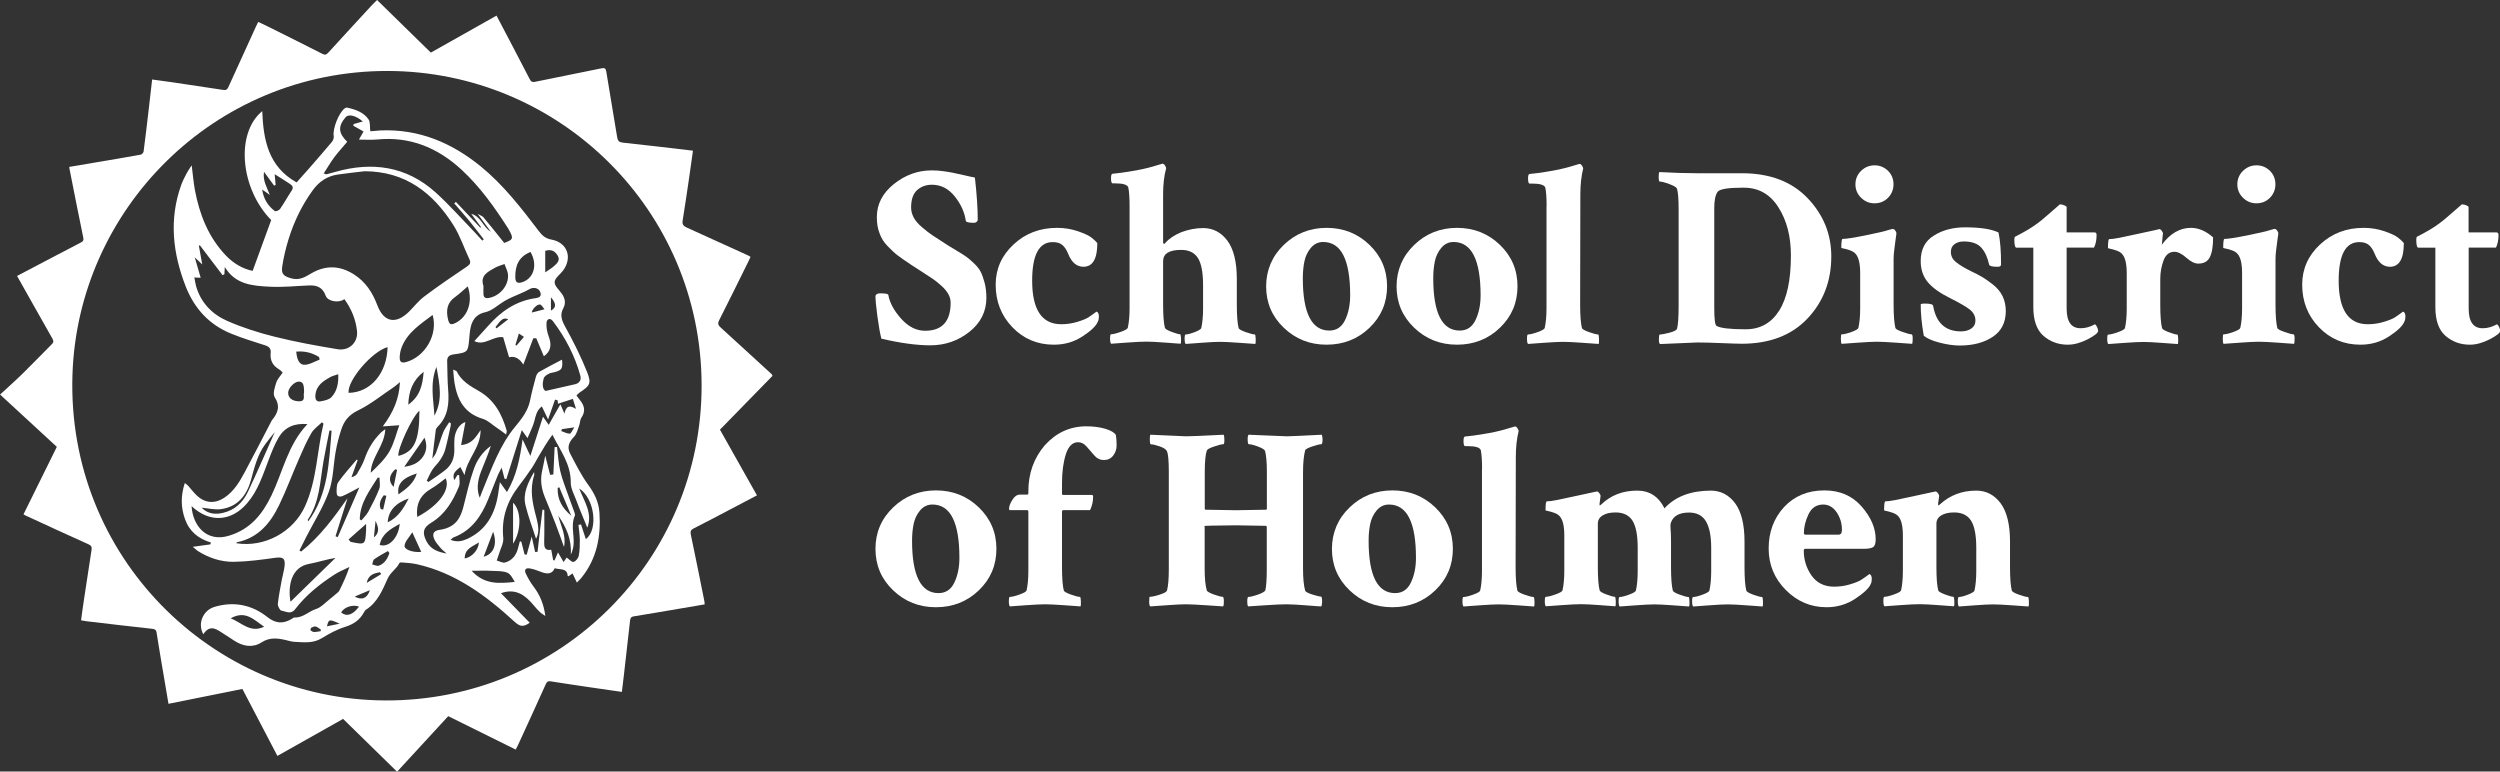 <?xml version="1.0" encoding="utf-8"?>
<!-- Generator: Adobe Illustrator 22.1.0, SVG Export Plug-In . SVG Version: 6.00 Build 0)  -->
<svg version="1.1" id="Layer_1" xmlns="http://www.w3.org/2000/svg" xmlns:xlink="http://www.w3.org/1999/xlink" x="0px" y="0px"
	 viewBox="0 0 2371 731.7" style="enable-background:new 0 0 2371 731.7;" xml:space="preserve">
<rect x="0" y="0" width="2371" height="731.7" fill="#333333" stroke="none"/>
<style type="text/css">
	.st0{fill-rule:evenodd;clip-rule:evenodd;fill:#FFFFFF;}
	.st1{fill:#FFFFFF;}
</style>
<g>
	<path class="st0" d="M732.7,356.4c-16.6,17-33.1,33.9-49.9,51.1c11.6,20.7,23.3,41.4,35.1,62.3c-9.2,4.8-18.1,9.5-27,14.2
		c-11,5.8-22,11.6-33.1,17.2c-2.8,1.4-3.2,3-2.6,5.9c4.4,20.9,8.6,41.9,12.8,62.9c0.2,0.9,0.2,1.9,0.3,3.2
		c-15.3,2.6-30.6,5.2-45.8,7.8c-7.1,1.2-14.2,2.4-21.2,3.5c-2.3,0.3-3.4,1.3-3.7,3.6c-1.9,17.4-3.9,34.8-5.9,52.2
		c-0.6,5.2-1.2,10.4-1.9,15.9c-10.8-1.6-21.3-3.1-31.8-4.6c-11.9-1.8-23.8-3.5-35.6-5.4c-2.5-0.4-3.6,0.1-4.7,2.5
		c-8.7,19.4-17.6,38.7-26.5,58.1c-0.6,1.2-1.3,2.4-2.1,4.1c-21.3-10.6-42.6-21.1-64-31.7c-16.1,17.6-32.1,34.9-48.5,52.7
		c-17.1-16.7-34.1-33.4-51.2-50.1c-20.8,11.7-41.3,23.3-62.3,35.1c-11.1-21.2-22.1-42.2-33.2-63.5c-23.3,4.7-46.6,9.4-70.1,14.1
		c-2.4-14.2-4.8-28-7.1-41.9c-1.4-8.6-2.9-17.2-4.2-25.8c-0.4-2.4-1.5-3.1-3.8-3.4c-20.8-2.3-41.7-4.7-62.5-7.2
		c-1.6-0.2-3.2-0.5-5.3-0.9c0.9-6.6,1.7-13,2.7-19.3c2.4-16,4.8-32,7.3-47.9c0.4-2.7-0.6-3.8-3-4.9c-20-9-40-18.2-59.9-27.4
		c-0.5-0.2-0.9-0.5-1.7-1c10.5-21.2,20.9-42.4,31.6-64c-17.4-16.1-35-32.2-53.8-49.6c7.3-6.8,14.5-13.1,21.3-19.8
		c9.3-9.1,18.3-18.5,27.5-27.7c1.9-1.8,2.2-3.1,0.8-5.6c-10.9-19.1-21.6-38.3-32.4-57.4c-0.3-0.6-0.6-1.2-1.1-2
		c9.5-5,18.8-9.8,28-14.7c10.9-5.7,21.8-11.5,32.7-17.1c2.1-1.1,2.6-2.2,2.1-4.5c-4.5-21.8-8.8-43.6-13.1-65.4
		c-0.1-0.4-0.1-0.8-0.2-1.7c7.9-1.3,15.7-2.7,23.6-4c14.7-2.5,29.4-4.9,44.1-7.6c1.1-0.2,2.7-1.9,2.8-3c1.7-12.9,3.2-25.7,4.7-38.6
		c1.1-9.7,2.2-19.4,3.4-29.7c6.7,0.9,13.1,1.8,19.6,2.7c16,2.4,31.9,4.8,47.9,7.2c2.3,0.4,3.6-0.1,4.7-2.5
		c8.7-19.3,17.5-38.5,26.3-57.7c0.6-1.4,1.3-2.7,2.1-4.3c4.5,2.1,8.8,4.1,12.9,6.2c16,8,31.9,15.9,47.8,24c2.3,1.2,3.6,1.2,5.6-0.9
		C324.9,35,338.8,20,352.7,4.9c1.5-1.6,3.1-3.1,4.9-4.9c17,16.6,33.9,33.2,51,49.9c20.8-11.7,41.5-23.3,62.3-35.1
		c5.4,10.3,10.7,20.3,15.9,30.3c5.3,10,10.5,20.1,15.7,30.2c1.2,2.3,2.4,2.8,4.9,2.3c21-4.3,42-8.5,63-12.8c2.9-0.6,4.1-0.1,4.6,3.1
		c3.3,20.7,7,41.4,10.3,62.1c0.6,3.7,1.8,4.9,5.6,5.3c21.9,2.3,43.9,5,66.3,7.6c-1.2,8.7-2.4,17.1-3.6,25.5c-2,13.7-4,27.3-6.2,40.9
		c-0.6,3.6,0.9,5.1,3.9,6.5c19.5,8.8,39,17.7,58.5,26.6c0.6,0.3,1.1,0.7,2,1.2c-0.7,1.5-1.3,2.8-1.9,4.1
		c-9.3,18.7-18.4,37.5-27.9,56.1c-1.7,3.3-0.6,4.9,1.6,6.9c16.1,14.7,32.2,29.5,48.3,44.2C732,355.4,732.2,355.6,732.7,356.4
		 M367.2,67.3C203,67.4,73.5,198.5,68.7,356c-5.2,171.3,131.7,307.5,296.4,308.3c165.8,0.9,300.9-132.8,300.3-299.6
		C664.9,199.2,530.6,67.4,367.2,67.3"/>
	<path class="st0" d="M182.8,518.6c6.6-0.9,11.6-1.6,16.7-2.3c0.2-0.6,0.4-1.2,0.5-1.8c-11.9-3.5-20.5-10.6-24.6-22.3
		c-3.9-11-4.1-22.1-0.1-34.1c1.4,1.2,2.5,1.8,3.2,2.7c2.6,2.9,5,6.1,7.8,8.8c8,7.8,17.5,8.5,26.8,2.2c8.8-6,14.1-14.8,18.9-23.8
		c8.6-16.1,17-32.4,25.4-48.6c0.2-0.3,0.3-0.7,0.6-1c5.5-6.7,8.1-13.1,2.5-21.7c-2-3.1,0.1-9.4,1.5-13.8c1-3.4,3.9-6.2,6.1-9.6
		c-1.3-1.2-2.3-2.4-3.6-3.1c-5.9-3.5-8.5-8.6-7.8-15.3c0.4-4-1.1-6-5-7.3c-10.8-3.5-21.7-6.8-32.3-11.1c-21-8.5-35.1-23.9-43.3-44.9
		c-12.3-31.5-15.9-63.5-4.3-96c1.4-3.9,3.3-7.6,5.2-11.2c1.1-2.2,2.6-4.2,4.8-7.6c1.1,8.7,1.7,16,3,23.2c4.4,23.4,12.8,45,29.6,62.5
		c7.2,7.5,16,12.5,25.2,14.4c5.9-16.3,11.7-32,17.6-48.2c-29.1-29.5-34.2-82.2-8.5-103.3c1.1,27.3,5.7,52.6,32.6,67.6
		c4.1-4.6,8.1-9,12.1-13.6c7.2-8.3,14.5-16.6,21.5-25c1.1-1.4,1.9-3.8,1.6-5.4c-1.3-6.6,5-22.7,10.7-26.4c0.6-0.4,1.5-0.7,2.1-0.5
		c7.8,1.7,15.5,4.3,20.2,11.1c1.8,2.6,1.1,7,1.7,11.3c2.8-0.2,6.3-0.6,9.7-0.8c36.2-1.5,67.2,11.5,94.9,34
		c21.7,17.7,38.6,39.6,55.4,61.7c3,4,6.2,6.8,11.7,7.8c15.1,2.7,20.3,17,11.1,29.4c-2.8,3.7-7.9,7.2-8,11c-0.1,3.7,4.6,7.6,7.2,11.5
		c2.8,4.2,3.5,8.7,1,13.3c-3.4,6.3-1.5,11.3,1.8,17.4c7.7,14,15,28.4,20.9,43.3c4.2,10.7,2.4,12.8-7.1,19.1c-1.1,0.7-2,1.8-3.1,2.9
		c1.7,2.2,3.3,4.2,4.7,6.2c3.3,4.9,3.5,9.7,0,14.8c-1.4,2-1.2,5-2.1,7.4c-1.4,3.7-2.3,8-4.8,10.6c-4.9,5.1-7,9.9-3.7,16.2
		c5.2,9.9,10.2,20,16.7,29c6,8.2,10.3,16.5,11,26.7c1.5,22.7-2.4,43.8-17.1,62c-1.2,1.5-2.7,2.8-4.3,4.5c-1.4-3-2.6-5.6-4.1-8.7
		c-1.7,1.2-2.8,2-3.8,2.7c-0.5-0.2-0.8-0.2-0.8-0.3c-0.4-7.7-7.3-5.7-12.3-7.3c-2.8,6.4-8.1,5.5-14,3.1c-3.1-1.3-6.3-2.3-9.6-2.9
		c-3.6-0.7-5.6,1-3.9,4.7c2.1,4.4,4.5,8.7,7.5,12.6c5.9,7.8,9.6,16.4,11.1,27.8c-2.5-1.8-3.9-2.5-5-3.6c-2.1-2.1-4.2-4.2-6-6.5
		c-8.1-9.8-17.3-16.5-31.1-11.5c8.9,9.1,18,18.5,27.3,28c-6.2,4.4-9.4,3.5-14.1-0.7c-27.2-24.9-56.3-46.7-93.4-54.9
		c-4.6-1-9.3-1.2-14-1.6c-0.7-0.1-1.9,0.1-2.1,0.6c-2.7,5.6-8.3,8.5-11.1,14.6c-4.9,10.9-9.6,22.7-20.7,29.7c-0.9,0.6-1.4,1.8-2,2.7
		c-3.9,7.1-9.7,11-17.6,13.5c-7.8,2.4-15.3,6.5-22.3,10.8c-8.3,5.1-17,3.8-25.8,3.4c-2.7-0.1-5.4-1-8-1.6c-8-1.9-15.5-2.9-23.4,2.2
		c-8.2,5.3-17.4,3.7-25.6-1.6c-3.2-2-6.2-4.2-9.4-6.1c-6.7-4.2-13.3-10.4-20.1-0.1c-5.6-10.1-0.4-22.7,10.8-26
		c18.1-5.3,35-2.1,50,9.7c7.5,6,14.5,6.7,22.7,2c1-0.6,2.1-1.6,3.1-1.6c8.1,0.4,13.4-5.9,20.5-8.1c4.5-1.4,8.1-5.5,12-8.6
		c2.9-2.2,5.6-4.6,8.4-7c0.7-0.6,1.4-1.3,1.7-2.1c3.4-6.9,6.7-13.9,9.4-22.1c-4.6,2.3-9.4,4.2-13.7,6.9
		c-14.3,9.2-27.5,19.7-37.9,33.3c-4,5.2-8.7,1.9-12.9,1.2c-1.5-0.3-3.6-4.3-3.4-6.4c0.8-7.6,2.4-15.1,3.7-22.6
		c0.8-4.4,2.2-8.8,2.7-13.3c0.8-7.4-1.6-8.8-8.9-7.8c-13,1.8-26,3.6-39.1,3.8c-12.3,0.2-24-3.7-34.5-10.4
		C186.4,521.5,185.1,520.4,182.8,518.6 M345.7,162.4c-8.4,1-16.7,1.9-25.1,3.1c-10.1,1.4-17.8,6.5-23.8,14.7
		c-10.3,14.1-17.8,29.6-23,46.2c-2.7,8.7-4.9,17.8-6.2,26.8c-1,7,1.9,8.9,8.7,10.8c7.4,2.1,12.9-1.1,18.7-4.6
		c13.9-8.2,27.5-7.7,41.1,1.1c10.9,7.1,17.3,17.2,21.8,29.1c6.1,16.1,17.6,18.3,30.1,5.9c4.7-4.7,8.9-10.2,14.2-14.2
		c13.2-9.9,26.8-19.2,40.5-28.4c3-2,4.1-3.6,2.5-7c-5.1-10.8-8.9-22.4-15.2-32.4C410.6,182.8,384.4,162.5,345.7,162.4 M426,400.5
		c0.5,0.3,1,0.5,1.5,0.8c0,0.7,0.1,1.5,0,2.2c-1.7,7.8-3.3,15.6-5.4,23.3c-1,3.5-2.9,6.8-4.9,9.8c-2,3.1-5,5.6-7,8.7
		c-2.2,3.3-3.7,7.1-5.5,10.6c0.6,0.4,1.1,0.8,1.7,1.2c5.3-3.7,10.7-7.2,15.8-11.2c6.3-5,8.9-11.7,8.7-19.7c-0.1-3.3-0.1-6.7,0.1-10
		c0.6-7.9,5.1-14.3,10.4-15.9c-1.3,6.9-2.7,14.1-4.1,21.8c9.9-0.8,13.8-7.1,18.5-14.2c0.1,17-12.9,27-15.2,42.7
		c-1.8-3.5-2.8-5.4-4-7.7c-4.1,3.5-8.3,6.1-5.7,12.5c1.2-1.9,2.1-3.5,3-5c0.6,0.1,1.1,0.2,1.6,0.3c0,3.5,1.1,7.5-0.2,10.6
		c-5.7,13.8-13,26.4-26.4,34.5c-7.7,4.7-8.6,9.4-4.4,17.6c3.8,7.3,10.2,10,19.1,11.6c-2.7-2.5-4.7-3.9-6.1-5.7
		c-2.1-2.5-4.4-5.1-5.7-8.1c-2.3-5.5,0-8.1,5.8-8.8c3.7-0.5,7.6-1.8,10.8-3.8c6.7-4.2,9.4-11.2,11.3-18.7c3-11.8,5.6-23.7,9.7-35.1
		c3-8.6,8.4-16.3,16.1-21.9c-2.6,8.3-6.1,16.1-9.2,24.1c-3.8,9.8-4.2,18.1-1.3,25.1c0.9-2.3,1.6-4.3,2.4-6.3
		c8.9-21.4,16.4-43.5,31.6-61.6c6.1-7.4,11.7-14.6,13.7-24.3c1.5-7.5,3.5-15,5.5-22.4c0.5-1.8,1.6-3.9,3.1-4.8
		c7.2-4.1,14.7-7.9,21.7-11.6c1.1,9-0.4,10.6-10,12.5c-2.8,0.5-6.8,3.1-7.4,5.4c-1.2,4.4-1.5,9.8,1.8,11.8c6-1.4,10.2-2.4,14.4-3.3
		c4.6-1,9.2-2,13.7-3.1c4.2-1,6-4.2,4.9-8.1c-5.2-19-14.2-36.1-26-51.7c-2.7-3.6-5.9-2-6.1,1.6c-0.3,4.2,0.6,8.9,2.1,12.9
		c3.1,8.2,1.9,14.2-4.6,18.8c-2.4-5.7-4.8-11.4-7.2-17.1c-0.9,0-1.9,0-2.8,0c-3,8-6.1,16.1-9.5,25c-3.3-5.5-7.8-8.4-13.5-7
		c-2-6.9-3.9-13.1-5.6-19c-9.7-1.3-17.7,8.6-27.3,3.7c4.8-5.3,9-9.9,13.1-14.5c12.1-13.6,26.3-23.6,44.8-26.2c3.2-0.5,6-1.3,4.7-5.5
		c-1.3-4.2-6.5-5.3-10.3-3.1c-5,2.9-10.5,4.9-15.8,7.3c-2.7,1.3-5.5,2.5-8.1,4.1c-6,3.6-11.6,9.1-18,10.5
		c-6.6,1.4-10.3,4.9-12.5,9.9c-1.9,4.3-2.3,9.4-2.7,14.2c-1.2,13.8-1.1,14-14.8,15.9c-4.4,0.6-6.4,2.4-6.2,6.7
		c0.3,8.8,0.2,17.7,0.9,26.4c1.1,13.2,0.1,25.6-10,35.6c-0.8,0.8-1.5,1.9-1.7,3c-1.2,9-2.2,18-3.3,27.2c1.2-1.9,2.8-3.6,3.6-5.7
		c2.4-6.4,4.3-13.1,6.8-19.4C421.7,406.6,424.1,403.6,426,400.5 M184.3,263.1c0.6,2.8,0.9,5.5,1.6,8.1c4.5,15.9,15.3,26.9,29.7,33.2
		c14.4,6.3,29.7,11.2,45.1,15c19.6,4.9,39.5,8.5,59.4,11.8c11.1,1.8,19.6-6.5,18.5-17.2c-1.2-11.1-5.4-21.2-12-30.3
		c-5.2,4-15.8,2.2-17.7-3.2c-2.7-7.7-8.1-10.1-15.5-9.8c-12.6,0.5-25.2,1.9-37.7,1.2c-16.1-0.8-32.6-2-42.5-18.7
		c-0.2,2.6-0.3,4.7-0.4,6.9c-0.6,0.3-1.2,0.6-1.7,0.9c-7.2-9.4-14.3-18.9-21.5-28.3c-0.3,0.1-0.7,0.2-1,0.3c1,5.5,1.9,10.9,3.2,17.8
		c-2.9-2.8-4.6-4.3-7.1-6.7c2,7,3.7,12.8,5.6,19.3C187.6,263.4,186.2,263.3,184.3,263.1 M478.2,230.4c8.6-3.1,9-4.3,4.5-12.4
		c-0.3-0.5-0.6-1-0.9-1.5c-12.7-19.9-26.4-39.1-43.8-55.3c-22.8-21.1-49.1-32-80.5-28.9c-5.5,0.5-11.1,0.1-17.1,0.1
		c1.6-2.8,2.9-5.2,4.4-7.7c-3.4-1.9-6.6-3.7-9.8-5.5c0.2-0.5,0.3-1.1,0.5-1.6c2.8-0.8,5.6-1.6,8.6-2.4c-6.7-5.7-13.5-7.3-16.3-4
		c-7.4,8.5-7,15,1.5,23.3c-4,4.8-8.3,9.4-12.1,14.4c-3.6,4.9-6.7,10.2-10.2,15.6c1.9,0.6,2.3,0.9,2.6,0.8c2.8-0.7,5.7-1.5,8.5-2.3
		c34.9-9.9,67.2-5.4,94.8,19.3c13.1,11.8,24.8,25.1,37.1,37.8c2.5,2.6,4.9,5.4,7.4,8.1c0.5-0.4,0.9-0.8,1.4-1.2
		c-4.6-5.8-9-11.8-13.7-17.5c-4.6-5.6-9.6-11.1-14.3-16.6c0.5-0.5,1.1-0.9,1.6-1.4c7.7,8.1,15.4,16.3,23.1,24.4
		c0.2-0.2,0.5-0.3,0.7-0.5c-3.1-4.2-6.2-8.4-9.3-12.6c9.4,2.5,11.1,12.6,18.6,17c-3.8-5.3-7.7-10.5-12.5-17c2.7,1.6,4.5,2.1,5.5,3.3
		C465.1,214,471.6,222.1,478.2,230.4 M529.2,523.9c1.8,3.1,3.3,5.8,5.3,9.2c1.6-2.4,2.4-3.6,2.9-4.3c2.4,1.6,4.9,4.6,6.6,4.1
		c2.1-0.5,4.5-3.6,4.9-6c1-4.9,1-10,1-15c-0.1-4.7-0.8-9.4-1.3-14c0.8-0.2,1.6-0.4,2.4-0.6c1.5,4.7,3,9.4,4.6,14
		c12-8.8,8.4-38.7-6.3-48c4.8,12.3,13,23.7,7.7,37.2c-3.5-8.7-7.2-17.2-10.4-25.9c-2.1-5.6-5.4-11.3-5.3-17
		c0.2-17.4-10-30.4-17.4-45.3c-4.9,6.7-9,13.5-13,20.4c-2.2,3.7-4.1,7.5-6.5,11.1c-3.9,5.8-8,11.5-12.3,17.1
		c-11.2,14.5-16.7,30.5-14.8,49.2c0.5,5-2.7,10.4-4.2,15.6c-0.6,2-1.3,3.9-2,5.9c2.6,0.7,5.6,2.5,7.9,1.9
		c6.5-1.8,10.5-6.7,12.2-13.2c0.6-2.3,1.2-4.5,1.8-6.8c0.5,0.1,0.9,0.1,1.4,0.2c1,4,2.1,8,3.1,12.1c0.7,0.1,1.3,0.2,2,0.3
		c1.5-5.5,3.1-11,4.8-17.2c1.2,5.2,2.2,9.9,3.2,14.6c0.8,0,1.6-0.1,2.3-0.1c0.8-6.7,1.6-13.5,2.3-20.2c0.8-6.6,1.6-13.2,2.4-19.8
		c0.6,0.1,1.1,0.1,1.7,0.2c0,10,0.2,20.1-0.1,30.1c-0.1,5,0.3,8.8,6.7,7.7c0.7,3.6,1.2,6.7,1.8,9.9c0.4,0.1,0.9,0.2,1.3,0.2
		C527,529.1,528.1,526.6,529.2,523.9 M365.4,407c-0.7,16-13.4,26.5-13.8,41.4c6.6-6.4,13.4-12.7,17.7-20.3
		c4.4-7.6,6.4-16.6,9.4-24.8c-5.4,0.4-9.8,0.7-15.7,1.1c10-13.3,15.6-26.2,16.3-42c-2.6,2.1-4.1,3.6-5.9,4.8
		c-11.3,7.5-21.9,16.3-34,22.1c-8.7,4.2-13.2,10.1-15.8,18.3c-2.2,6.7-4,13.6-5.2,20.5c-2.3,12.7-2.2,26.2-6.5,38.2
		c-5.4,15-14.2,28.7-21.5,43c-2.2,4.2-4.3,8.5-6.4,12.8c0.5,0.3,1.1,0.7,1.6,1c17.8-14.1,31-32.1,44-50.6
		c-3.8,12-7.6,24.1-11.4,36.1c0.7,0.3,1.4,0.5,2.1,0.8c6.6-15.3,13.3-30.6,20.5-47.1c-6.5,3.4-11,6-15.8,8.1
		c-2.6,1.1-5.6,0.7-5.7-2.9c-0.1-3.4-0.2-7.7,1.5-10.2c5.3-7.5,11.6-14.3,17.5-21.4c0.3,0.2,0.6,0.3,0.9,0.5
		c-2,5.4-3.9,10.8-5.9,16.2c2.7-0.6,4.6-1.8,5.5-3.5c2.6-4.6,5.4-9.2,7.1-14.2c3.1-8.9,7.7-16.7,14.2-23.4
		C361.4,409.9,363.1,408.8,365.4,407 M181.7,480c1.1,18.6,14.2,34.7,35.7,28c19.9-6.1,31.3-20,40-38c10.9-22.5,15.5-48.1,34.2-67.8
		c-12.6-1-21.5,3-27.2,12.5c-4,6.7-6.8,14.1-9.6,21.4c-5.5,14.3-10,28.9-20.2,40.9C219.7,494.7,198.8,496.2,181.7,480 M306.8,401.8
		c-0.5-0.4-1-0.9-1.5-1.3c-3.4,3.4-7.8,6.3-10.1,10.4c-4.5,7.8-8.1,16.1-11.7,24.4c-6.4,14.6-11.9,29.5-18.8,43.8
		c-8.3,17.2-20,31.2-40.1,35.2c-0.2,0-0.3,0.6-0.5,0.9c26.7,4.3,54.1-10.6,65.2-35.1C300.6,455.2,300.6,427.8,306.8,401.8
		 M528.8,379.6c-0.8-0.2-1.6-0.4-2.4-0.6c-2.1,6-4.2,11.9-6.6,18.8c-2.2-4.6-3.9-8.3-5.9-12.4c-5.1,3.9-5.8,9.1-7.2,14.2
		c-1.3,5.1-3.9,9.8-6.4,15.9c-2.3-3.2-3.4-4.8-5.4-7.6c-5.2,16.3-9.9,31.4-14.7,46.5c-0.6-0.1-1.1-0.2-1.7-0.4
		c-0.8-3-1.6-6.1-2.7-10.5c-1.6,3.1-2.7,4.9-3.5,6.8c-3.1,7.6-6.1,15.3-9.2,23c-6.5,16.1-15.7,29.9-33,36.4
		c-0.9,0.3-1.6,1.3-2.7,2.3c6,2.5,11.1,1.2,15.9-1c17.9-8.3,26.1-23.5,29.1-42.2c0.5-3.3,1-6.7,1.7-11.5c2.6,3.7,4.3,6,6.7,9.4
		c9.2-15.7,12.4-32.2,14.8-50c2.5,5.4,4.7,10,7.4,15.7c4.3-13.2,8.1-25.1,12-37.2c1.4,2.1,3.2,4.7,5.4,7.7c3.7-6.5,7-12.3,11.1-19.5
		c1.7,3.9,2.4,5.7,3.8,8.9c1.8-8.2,5.5-7.8,11-4.5c-1-3.3-2.1-6.6-3-9.5c-5.1,1.6-9.6,3.1-14.1,4.6
		C529.1,381.7,528.9,380.7,528.8,379.6 M410.3,298.7c-11.6,8.8-23.7,16.4-29.3,30.5c-1.1,2.9-1.8,6.1-1.9,9.2
		c-0.2,4.1,0.9,6.5,6.3,4.9C403.3,338.2,415.6,317.2,410.3,298.7 M367.6,329.2c-14.8,4.1-38.4,31.7-37,43.4
		C351.9,372.2,367,353.5,367.6,329.2 M275.5,570.7c14.3-13.9,28.5-27.7,42.7-41.6c-9,1.5-16.9,4.2-25.1,5.7
		C276.4,537.8,272.8,555.3,275.5,570.7 M248.6,179.8c1.5,9.3,5.7,15.6,12.1,20.4c0.8,0.6,4-0.7,4.9-2c3.9-5.6,7.2-11.7,11-17.4
		c2-2.9,0.9-4.7-1.5-6.3c-4.5-3-9.1-5.8-14.6-9.3c0.3,3.9,0.6,7,0.9,10.1c-0.4,0.3-0.9,0.5-1.4,0.8c-3.1-4.2-6.2-8.5-9.6-13.1
		c-1.4,8.3,2.8,14.7,5.5,21.9C253.9,183.4,251.8,181.9,248.6,179.8 M458.5,271.2c0,2.8-0.1,5.2,0,7.5c0.1,3.2,1.6,4.5,5,3.9
		c10.3-1.7,19-11.6,18.3-21.9c-0.2-3.5-2.2-6.9-3.3-10.3c-2.9,1.1-6.1,1.9-8.8,3.4C462.7,257.7,455.1,261.3,458.5,271.2
		 M443.6,271.6c-4.3,3.6-7.9,7.2-12,10.1c-7.6,5.3-8.6,12.5-6.8,20.7c1.2,5.5,2.7,6.2,7.6,3.7C443.7,300.3,448.7,286,443.6,271.6
		 M395.7,490.3c21-11.3,31.6-26.1,27-36.7c-4.5,3.3-8.8,7.1-13.7,9.8C398.6,469.4,394.3,478.2,395.7,490.3 M397.8,389.5
		c-6.7,5.3-21.3,37-19.9,42.9C392.9,428.5,397.7,418.2,397.8,389.5 M503.1,238.9c-10.4,4.4-14.6,11.9-14.4,24.1
		c0.1,5.2,2.3,6,6.7,4.6C506.4,263.9,510.1,250.9,503.1,238.9 M320.8,354.9c-2.8,1-5.1,1.5-7.1,2.5c-7.1,3.9-13.9,8.1-14.6,17.6
		c-0.3,4.1,1.2,6.4,5.2,5.6c3.5-0.7,7.7-1.5,10-3.9C319.8,370.9,321.1,363.4,320.8,354.9 M447.3,541.3
		c12.2,13.4,26.2,12.1,40.9,10.6c-2-3.4-4-7.6-7.2-8.8c-4.3-1.7-9.6-1.5-14.4-1.7C460.7,541.1,454.8,541.3,447.3,541.3 M260.6,409.8
		c-3.6,4.5-6.3,7.8-8.9,11.3c-7.6,10.2-10.4,22.3-13.7,34.2c-4.1,14.7-12.7,25.5-28.7,27.6c-5.7,0.7-11.7-0.8-18.1-1.4
		c6,6,13,6.6,20.3,4.9c11.2-2.6,18.8-9.9,23.6-19.9C243.7,448.3,251.7,429.8,260.6,409.8 M314.5,408.5c-0.7-0.1-1.3-0.2-2-0.3
		c-1.9,9.7-4,19.4-5.7,29.2c-3.3,19-3.5,38.8-15,55.6c-0.1,0.1,0.3,0.6,0.6,1.4C311.4,468.4,312,438.2,314.5,408.5 M341.2,492.5
		c0.5,0.4,1,0.7,1.5,1.1c2.2-2.7,4.9-5.2,6.6-8.3c3.8-7.1,7.5-14.2,10.4-21.7c1.2-3.1,0.2-7,0.2-10.6c-0.6,0-1.1,0-1.7,0
		C350.6,465.3,341.4,477,341.2,492.5 M412,394.2c8-14.6,5.1-29.6,1.9-46.2C407.5,364.1,411.2,379.2,412,394.2 M288.4,372.2
		c0-7.8-1.1-10.1-4.8-10.3c-4.1-0.2-10.2,5.9-10.3,10.5c-0.1,4.8,3.6,8,10.1,8.2C290.6,380.8,287.2,374.9,288.4,372.2 M218.8,586.4
		c10.7,4.3,18.6,14.2,31.7,8C240.8,587.8,232.8,578.5,218.8,586.4 M383.4,442.7c8.3-1.1,14-4,17.9-9.8c3.8-5.7,3.6-11.8,1.3-17.8
		C396.4,424.1,390.3,432.8,383.4,442.7 M401.8,352.6c-10.8,8.6-14.1,18.5-14.6,31.2C398.2,375.9,400.8,365.6,401.8,352.6
		 M303.1,341.1c-0.2-0.8-0.3-1.7-0.5-2.5c-6.5-4-13.5-5.9-21.7-5.1c0.6,5.8,2.1,11.9,7.1,12.4C292.8,346.4,298.1,342.9,303.1,341.1
		 M379.1,496.8c-8.9,5-17,9.6-19,20C368.7,519.7,377.9,510.2,379.1,496.8 M517.1,258.3c3.4-2.4,6.1-3.9,8.3-5.9
		c2.9-2.6,6.2-5.4,3.5-10c-2.5-4.3-6.2-6.3-11.8-4.5V258.3z M399.5,523.4c-2.6-5.6-5.1-11.2-8.5-18.6c-3,5-6.9,8.6-7.3,12.7
		C383.3,521.4,391.8,524.2,399.5,523.4 M367.7,495.4c9.9-4.7,14.9-13.1,19.9-22.6C375,477,368.2,484.8,367.7,495.4 M330.6,511.6
		c0.6,0.8,1.3,1.5,1.9,2.3c13.9,2.9,13.9,2.9,14.7-11c0.1-1.5,0-2.9,0-6C340.9,502.6,335.8,507.1,330.6,511.6 M377.9,468.9
		c7.7-5.5,14.7-10.6,17.4-19.9C381.5,453.4,376.4,459.1,377.9,468.9 M369.3,524.5c-0.5-0.6-0.9-1.3-1.4-1.9c-4.4,2.5-8.9,4.9-13,7.8
		c-1.2,0.8-1.3,3.2-1.9,4.9c2.1,0.5,4.6,1.8,6.3,1.2C364.8,534.5,367.6,529.8,369.3,524.5 M458.7,528c9.8-2.6,13.1-12.2,9-23.7
		C464.7,512.2,461.9,519.6,458.7,528 M440.7,529.6c7-1,13.2-8.3,13.5-15.2C448.4,518.3,440.8,520.1,440.7,529.6 M323.5,580.8
		c5.1,4.4,11.1,2.5,17-5.5C334.5,573.1,326.7,575.6,323.5,580.8 M376.6,445.5c-0.6-0.1-1.2-0.3-1.8-0.4c-5.8,5.5-6.8,11.2-1.5,16.7
		C374.5,455.8,375.5,450.7,376.6,445.5 M336.4,565.8c6.8,3.7,11.9,1.7,14.4-6.1C346.3,561.6,341.8,563.5,336.4,565.8 M366.4,470.2
		c-0.8-0.2-1.6-0.4-2.4-0.5c-3.1,4-4.9,8.2-2.9,13.1c0.8,0.2,1.5,0.3,2.3,0.5C364.4,478.9,365.4,474.5,366.4,470.2 M361.5,544.5
		c-0.4-0.6-0.7-1.2-1.1-1.8c-5.7,1-11.1,2.4-12.6,10.1C352.4,550,357,547.2,361.5,544.5 M516.4,293.3c-1.6-1.8-2.7-4.2-4.2-4.5
		c-2.9-0.5-7.8,4.8-7.8,7.6C507.9,295.6,511.4,294.6,516.4,293.3 M532.9,407c-0.2,0.6-0.4,1.2-0.6,1.8c2.7,0.9,5.3,2.5,8.1,2.5
		c1.1,0,2.3-3.1,4.3-6C539.2,406.1,536.1,406.5,532.9,407 M356.2,493.9c-0.5,5-1,9.9-1.6,15.8C360.9,504.5,358.4,499.2,356.2,493.9
		 M488.8,327.2c0.4,0.2,0.7,0.3,1.1,0.5c2.2-2.6,4.5-5.2,7-8.2c-1.5-1-2.8-1.9-4.8-3.2C490.9,320.4,489.8,323.8,488.8,327.2
		 M304.1,598.6c0.1-0.5,0.1-1,0.2-1.5c-1.6-1-3.1-2.4-4.8-2.9c-1.2-0.3-2.9,0.4-4.2,1.1c-0.6,0.3-1,2.2-0.8,2.5
		c1,0.8,2.3,1.6,3.5,1.6C300,599.4,302,598.9,304.1,598.6 M322.1,591.5c-10-4.5-10.4-4.4-12,2.5C314,593.2,317.4,592.5,322.1,591.5
		 M469.9,310.2c0.3,0.4,0.7,0.8,1,1.2c3.5-2.7,7.1-5.5,11.1-8.6C477.6,301,475.6,302.5,469.9,310.2 M522.5,281.9v12.7
		C527.7,291.6,527.7,288.1,522.5,281.9"/>
	<path class="st0" d="M480,412.1c-3.5-2.6-6.4-4.8-9.4-6.8c-4.2-2.8-8.1-6.7-12.8-8.1c-17.4-5.2-24.2-18.1-26.8-34.4
		c-0.6-3.7-0.8-7.4-1.2-12.3c2.1,1.1,3,1.2,3.3,1.7c4.4,9,12.6,13.9,20.8,18.5c15,8.5,22.2,22.2,26.7,37.9
		C480.7,409.3,480.3,410.1,480,412.1"/>
	<path class="st0" d="M528.3,423.9c1,7.7,1.3,15.6,3.1,23.1c1.9,8.1,5.2,15.9,7.9,23.8c1.7,5,3.7,9.9,5.4,14.9
		c0.4,1.1,0.9,2.5,0.5,3.4c-4.6,10.1,0.7,20.8-1.8,31c-0.5,1.9-0.9,3.9-2.1,5.8c1.1-13.9-4.1-25.7-11.8-36.7
		c2.4,9.7,7.7,18.8,5.4,29.5c-2.7-7.4-5.3-14.8-8.1-22.1c-3.3-8.6-6.8-17.2-10.3-25.7c-3.3-8.3-4.3-16.7-2.1-25.4
		c1-4.2,1.7-8.6,2.7-13.5c1.7,6.7,3.1,12.5,4.6,18.3c1-0.1,2.1-0.2,3.1-0.3c0.4-8.7,0.8-17.4,1.2-26
		C526.7,424,527.5,423.9,528.3,423.9 M530.4,462.1c-0.5,0.2-1,0.5-1.5,0.7c-0.5,10.8,4.4,19.3,12.9,26.3
		C538,480,534.2,471,530.4,462.1"/>
	<path class="st0" d="M508.4,511c-3.4-10.6-7.4-21-10-31.7c-2.8-11.5,2.5-21.7,8.1-31.6c0,1,0.4,2.1,0.1,3.1
		c-4.4,13.4-1.6,26.4,1.9,39.4C511.3,500.8,511.2,505.5,508.4,511"/>
	<path class="st0" d="M486.6,515.6v-38.8C494.5,484.2,494.7,503.3,486.6,515.6"/>
</g>
<g>
	<path class="st1" d="M831.6,205.8c0-12.2,5.4-22.6,16.2-31.3c10.8-8.6,22.7-12.9,35.8-12.9c3.4,0,7,0.2,10.6,0.7s6.8,1,9.3,1.5
		c2.5,0.5,6,1.3,10.5,2.3c4.5,1.1,8,1.8,10.6,2.3c1.8,15.8,2.7,29.3,2.7,40.5c-0.7,1.6-1.9,2.4-3.7,2.4c-4.7,0-7.2-0.6-7.6-1.7
		c-1.1-8.1-4.6-15.9-10.5-23.3c-5.9-7.4-13.1-11.1-21.7-11.1c-5.5,0-10.2,1.7-14,5.1c-3.8,3.4-5.7,8.9-5.7,16.4
		c0,3.3,0.8,6.4,2.4,9.5c1.6,3.1,4.4,6.3,8.2,9.5c3.8,3.3,7,5.7,9.4,7.3c2.4,1.6,6.4,4.2,12,7.8c1.5,1,2.6,1.7,3.4,2.2
		c1.3,0.8,4,2.4,8.1,4.9c4.1,2.4,7,4.3,8.7,5.5s4.1,3.2,7.1,6c3,2.8,5.2,5.5,6.6,8.2c1.4,2.7,2.6,6.2,3.8,10.5
		c1.1,4.3,1.7,9.1,1.7,14.3c0,13-5.4,23.8-16.1,32.3s-23.1,12.8-37.1,12.8c-12.9,0-28.3-2.1-46.4-6.3c-1.3-5.2-2.6-12.3-3.8-21.4
		s-1.8-15.4-1.8-19.2c0.5-1.6,2-2.4,4.4-2.4c5,0,7.6,0.5,7.8,1.5c1.3,7.5,5.4,15,12.2,22.6s14.4,11.4,22.7,11.4
		c16.1,0,24.2-8.9,24.2-26.6c0-2.8-0.7-5.5-2.2-8.2s-3.7-5.3-6.6-7.9c-2.9-2.6-5.5-4.7-7.8-6.3c-2.3-1.6-5.5-3.7-9.6-6.3
		c-4.2-2.6-6.8-4.3-7.9-5.1c-0.8-0.5-2-1.3-3.7-2.4c-5.4-3.6-9.4-6.4-12.2-8.5c-2.8-2.1-6-5-9.6-8.8c-3.7-3.7-6.3-7.9-7.8-12.3
		C832.3,216.6,831.6,211.5,831.6,205.8z"/>
	<path class="st1" d="M1002.6,216.1c7,0,13.5,1.1,19.7,3.2c6.1,2.1,10.4,4.1,12.8,6c2.4,1.9,4.3,3.6,5.6,5.2
		c0,15-4.4,22.5-13.2,22.5c-6.3,0-11.2-4.1-14.4-12.2c-1.5-3.7-3.3-6.5-5.5-8.4c-2.2-1.9-5.2-2.8-9.2-2.8c-13,0-19.5,12.2-19.5,36.6
		c0,27.5,9.2,41.3,27.6,41.3c5.4,0,10.5-0.8,15.4-2.3c4.9-1.5,8.3-2.9,10.3-4.2s4.6-3.1,7.8-5.5c1.5,0.7,2.2,2.2,2.2,4.6
		c0,2-0.3,3.6-1,4.9c-1.6,4.1-6.5,8.8-14.5,14c-8.1,5.3-17.1,7.9-27.2,7.9c-15.6,0-28.7-5.5-39.3-16.5c-10.6-11-15.9-24.5-15.9-40.4
		c0-15,5.7-27.7,17-38.2C972.5,221.3,986.3,216.1,1002.6,216.1z"/>
	<path class="st1" d="M1141,216.3c9.4,0,17.1,4,23.1,12c5.9,8,8.9,20.1,8.9,36.4v24.2c0,10.4,0.6,17.8,1.7,22.2
		c0.3,1.1,2.6,2.4,6.8,3.9c4.2,1.5,7.1,2.2,8.5,2.2c0.5,0,0.8,1.3,0.9,4c0.1,2.7,0,4.4-0.4,5c-1.8-0.2-6.9-0.5-15.3-1.1
		c-8.4-0.6-14.4-0.9-18.2-0.9c-3.9,0-9.8,0.3-17.7,0.9c-7.9,0.6-12.8,0.9-14.8,1.1c-0.7-0.7-1-2.3-1-5s0.3-4,1-4
		c1.8,0,4.6-0.7,8.5-2.2s6-2.8,6.3-3.9c1.1-4.9,1.7-11.1,1.7-18.6v-22c0-12-1.6-20.6-4.9-25.8c-3.3-5.1-8.5-7.7-15.9-7.7
		c-11.4,0-17.1,3.6-17.1,10.7v41c0,10.4,0.6,17.8,1.7,22.2c0.3,1.1,2.5,2.4,6.5,3.9c4,1.5,6.6,2.2,7.9,2.2c0.5,0,0.8,1.3,0.9,4
		c0.1,2.7,0,4.4-0.4,5c-2-0.2-6.9-0.5-14.9-1.1c-8-0.6-13.8-0.9-17.6-0.9c-3.9,0-10,0.3-18.3,0.9s-13.3,0.9-15.1,1.1
		c-0.7-0.7-1-2.3-1-5s0.3-4,1-4c1.8,0,4.8-0.7,9-2.2c4.2-1.5,6.5-2.8,6.8-3.9c1.1-4.9,1.7-11.1,1.7-18.6v-96.9
		c0-7.6-0.4-13.5-1.2-17.6c-0.8-2.6-5-3.9-12.7-3.9h-2.2c-1,0-1.5-1.6-1.5-4.9c0-2.8,0.5-4.2,1.5-4.2c5-0.5,10.1-1.1,15.3-2
		c5.1-0.8,9.5-1.6,13.1-2.4c3.6-0.8,6.8-1.6,9.6-2.4c2.8-0.8,5.1-1.5,6.7-2l2.4-0.7h0.5c0.6,0,1.3,0.5,2,1.5c0.6,1,1.1,1.9,1.2,2.7
		c-2,7.3-2.9,15.5-2.9,24.7v45.4c0,1.1,0.3,1.7,1,1.7c0.2,0,0.6-0.3,1.2-1c3.6-4.1,8.6-7.4,15.1-10.1
		C1127.2,217.7,1134,216.3,1141,216.3z"/>
	<path class="st1" d="M1217.6,232.2c11.1-10.7,24.7-16.1,40.6-16.1c15.9,0,29.5,5.4,40.6,16.1c11.1,10.7,16.7,23.8,16.7,39.3
		c0,15.5-5.5,28.6-16.6,39.3c-11.1,10.7-24.7,16.1-40.8,16.1c-16,0-29.5-5.4-40.6-16.1c-11.2-10.7-16.7-23.8-16.7-39.3
		C1200.9,256,1206.5,242.9,1217.6,232.2z M1254.9,229.5c-4.7,0-8.6,1.9-11.7,5.6c-3.1,3.7-5.1,8-6.1,12.8c-1,4.8-1.5,10.1-1.5,16
		c0,33,8.4,49.6,25.1,49.6c6.8,0,11.8-3.3,15-10c3.2-6.7,4.8-14.5,4.8-23.4C1280.5,246.4,1272,229.5,1254.9,229.5z"/>
	<path class="st1" d="M1341.3,232.2c11.1-10.7,24.7-16.1,40.6-16.1c15.9,0,29.5,5.4,40.6,16.1c11.1,10.7,16.7,23.8,16.7,39.3
		c0,15.5-5.5,28.6-16.6,39.3c-11.1,10.7-24.7,16.1-40.8,16.1c-16,0-29.5-5.4-40.6-16.1c-11.2-10.7-16.7-23.8-16.7-39.3
		C1324.6,256,1330.2,242.9,1341.3,232.2z M1378.6,229.5c-4.7,0-8.6,1.9-11.7,5.6c-3.1,3.7-5.1,8-6.1,12.8c-1,4.8-1.5,10.1-1.5,16
		c0,33,8.4,49.6,25.1,49.6c6.8,0,11.8-3.3,15-10c3.2-6.7,4.8-14.5,4.8-23.4C1404.2,246.4,1395.6,229.5,1378.6,229.5z"/>
	<path class="st1" d="M1466.8,195.6c0-7.6-0.4-13.5-1.2-17.6c-0.8-2.6-5-3.9-12.7-3.9h-2.2c-1,0-1.5-1.6-1.5-4.9
		c0-2.8,0.5-4.2,1.5-4.2c5-0.5,10.1-1.1,15.3-2c5.1-0.8,9.5-1.6,13.1-2.4c3.6-0.8,6.8-1.6,9.6-2.4c2.8-0.8,5.1-1.5,6.7-2l2.4-0.7
		h0.5c0.6,0,1.3,0.5,2,1.5c0.6,1,1.1,1.9,1.2,2.7c-1.8,7.3-2.7,15.5-2.7,24.7l-0.2,104.5c0,10.4,0.6,17.8,1.7,22.2
		c0.3,1.1,2.6,2.4,6.8,3.9c4.2,1.5,7.1,2.2,8.5,2.2c0.5,0,0.8,1.3,0.9,4c0.1,2.7,0,4.4-0.4,5c-1.8-0.2-6.9-0.5-15.3-1.1
		c-8.4-0.6-14.4-0.9-18.2-0.9c-3.9,0-10,0.3-18.3,0.9s-13.3,0.9-15.1,1.1c-0.7-0.7-1-2.3-1-5s0.3-4,1-4c1.8,0,4.8-0.7,9-2.2
		c4.2-1.5,6.5-2.8,6.8-3.9c1.1-4.9,1.7-11.1,1.7-18.6V195.6z"/>
	<path class="st1" d="M1609.5,164.3h42.5c26.5,0,47.3,7.9,62.3,23.6c15,15.7,22.5,34.1,22.5,55.3c0,23.4-7.6,43.1-22.7,59
		s-35.9,23.8-62.3,23.8c-3.1,0-9.4-0.2-19-0.6c-9.6-0.4-17.3-0.6-22.9-0.6l-35.6,1.5c-0.7-0.7-1-2-1-4.2c0-3.3,0.3-4.9,1-4.9
		c2,0,5-0.6,9.2-1.7c4.2-1.1,6.5-2.4,7-3.7c1-3.7,1.5-10.9,1.5-21.5V198c0-8.9-0.5-15.3-1.5-19c-0.5-1.3-2.9-2.8-7.2-4.4
		c-4.3-1.6-7.4-2.4-9.2-2.4c-0.7,0-1-1.5-1-4.4c0-2.6,0.2-4.2,0.7-4.6C1586.6,163.9,1598.6,164.3,1609.5,164.3z M1625.8,197.3V292
		c0,10.6,0.7,16.3,2.2,17.1c3.6,2.1,12.8,3.2,27.6,3.2c13.7,0,24.3-5.9,31.7-17.6c7.5-11.7,11.2-29.2,11.2-52.5
		c0-17.9-3.9-33.1-11.8-45.5c-7.9-12.5-18.8-18.7-32.8-18.7h-1.2c-13.8,0-21.7,1.3-23.7,3.9C1626.9,184.8,1625.8,190,1625.8,197.3z"
		/>
	<path class="st1" d="M1795.9,288.8c0,10.4,0.6,17.8,1.7,22.2c0.3,1.1,2.6,2.4,7,3.9c4.3,1.5,7.1,2.2,8.4,2.2c0.6,0,1,1.3,1,4
		s-0.2,4.4-0.5,5c-1.6-0.2-6.7-0.5-15.1-1.1c-8.5-0.6-14.6-0.9-18.3-0.9c-3.9,0-10,0.3-18.2,0.9c-8.2,0.6-13.3,0.9-15.3,1.1
		c-0.5-0.7-0.7-2.3-0.7-5s0.2-4,0.7-4c2,0,5-0.7,9.2-2.2s6.4-2.8,6.7-3.9c1.1-4.9,1.7-11.1,1.7-18.6v-33.4c0-9.1-1.5-15.2-4.4-18.3
		c-1.1-1.3-2.8-2.4-5-3.2c-2.2-0.8-4.2-1.4-5.9-1.7c-1.7-0.3-2.6-0.6-2.6-0.7c0-5.7,0.4-8.5,1.2-8.5c3.3,0,10.4-1.1,21.4-3.3
		s18.8-4,23.3-5.5c0.2,0,1.1-0.2,2.7-0.7c1,0,1.8,0.5,2.6,1.6c0.7,1.1,1.1,1.9,1.1,2.6c-0.2,1.3-0.5,3.7-1,7.3
		c-0.5,3.6-0.9,6.7-1.2,9.4c-0.3,2.7-0.5,5.2-0.5,7.7V288.8z M1765.1,187.6c-3.6-3.5-5.4-7.8-5.4-12.8c0-5,1.8-9.3,5.4-12.8
		c3.6-3.5,7.9-5.2,12.8-5.2c5,0,9.2,1.8,12.7,5.2c3.5,3.5,5.2,7.8,5.2,12.8c0,5-1.8,9.3-5.2,12.8c-3.5,3.5-7.7,5.2-12.7,5.2
		C1773,192.9,1768.7,191.1,1765.1,187.6z"/>
	<path class="st1" d="M1863.7,215.6c14.3,0,24.9,1.6,31.7,4.9c1.6,7.5,2.4,17.6,2.4,30.3c0,1.5-1.1,2.2-3.2,2.2c-5,0-7.7-0.6-8.1-2
		c-1.5-6.8-3.9-12.2-7.4-16.1c-3.5-3.9-9.1-5.9-16.7-5.9c-3.6,0-6.5,0.9-8.8,2.6c-2.3,1.7-3.4,4.2-3.4,7.4c0,3.7,1.6,7,4.9,9.6
		c3.3,2.7,8.1,5.6,14.4,8.7c4.4,2.1,7.9,3.9,10.4,5.4c2.5,1.5,5.9,3.8,10,7s7.2,6.9,9.3,11.1c2,4.2,3.1,9,3.1,14.2
		c0,10.7-4.1,18.9-12.3,24.4c-8.2,5.5-18.7,8.3-31.4,8.3c-5.7,0-12-0.9-19-2.7c-7-1.8-12-4-15.1-6.6c-2-11.2-2.9-21.2-2.9-29.8
		c0.6-0.5,1.9-0.7,3.7-0.7c5.2,0,7.9,0.7,8.1,2.2c2.8,16.1,11.6,24.2,26.4,24.2c3.9,0,7.2-0.9,9.8-2.7c2.6-1.8,3.9-4.3,3.9-7.6
		c0-4.1-1.8-7.5-5.2-10.3c-3.5-2.8-9.8-6.4-18.9-11c-9.4-4.6-16.4-9.6-21-15c-4.6-5.5-6.8-12.2-6.8-20.1c0-11.1,4.2-19.2,12.7-24.3
		C1842.4,218.2,1852.3,215.6,1863.7,215.6z"/>
	<path class="st1" d="M1928.3,234.9h-15.9c-1.3,0-2-2.5-2-7.6c0-1.3,0.2-2.2,0.5-2.7c9.1-4.6,16.4-8.9,22-13.2
		c2.4-1.8,5.3-4.1,8.5-7c3.3-2.8,6.1-5.3,8.4-7.3c2.4-2,3.6-3.1,3.8-3.3c1.3,0,2.7,0.3,4.2,0.9c1.5,0.6,2.2,1.2,2.2,1.8v23.9h26.4
		c1.3,0,2,0.8,2,2.4c0,4.7-0.8,8.7-2.4,12H1960v57.9c0,12.4,4.4,18.6,13.2,18.6c2.4,0,4.7-0.3,6.7-0.9c2-0.6,3.6-1.2,4.8-1.8
		c1.1-0.6,1.8-1,2-1c0.6,0,1.3,0.8,2.1,2.4c0.7,1.6,1.1,2.8,1.1,3.7c0,2-3.3,4.6-10,8.1c-6.7,3.4-12.9,5.1-18.8,5.1
		c-9,0-16.6-2.8-23.1-8.4c-6.4-5.6-9.6-14.7-9.6-27.2V234.9z"/>
	<path class="st1" d="M2077.9,216.1c7.2,0,14.2,3,21,9c0,8.5-1,14.7-3.1,18.8c-2,4.1-5.7,6.1-11.1,6.1c-3.3,0-7-1.9-11.2-5.6
		c-4.2-3.7-8-5.6-11.2-5.6c-4.9,0-8.3,2.7-10.4,8.2c-2,5.5-3.1,11.3-3.1,17.5v24.7c0,10.3,0.6,17.6,1.7,22c0.3,1.1,2.5,2.4,6.5,3.9
		c4,1.5,6.6,2.2,7.9,2.2c0.5,0,0.8,1.3,0.9,4c0.1,2.7,0,4.4-0.4,5c-2-0.2-6.9-0.5-14.9-1.1c-8-0.6-13.8-0.9-17.6-0.9
		c-3.9,0-10,0.3-18.3,0.9s-13.3,0.9-15.1,1.1c-0.7-0.7-1-2.3-1-5s0.3-4,1-4c1.8,0,4.8-0.7,9-2.2c4.2-1.5,6.5-2.8,6.8-3.9
		c1.1-4.9,1.7-11.1,1.7-18.6v-33.4c0-9.1-1.5-15.2-4.4-18.3c-1.1-1.3-2.8-2.4-5.1-3.2c-2.3-0.8-4.2-1.4-5.9-1.7
		c-1.6-0.3-2.4-0.6-2.4-0.7c0-5.7,0.4-8.5,1.2-8.5c2,0,5.2-0.4,9.8-1.3c4.6-0.9,10.5-2.2,17.8-3.8c7.3-1.6,13-2.8,17.1-3.7
		c1.6-0.5,2.5-0.7,2.7-0.7c0.8,0,1.6,0.5,2.4,1.6c0.8,1.1,1.2,1.9,1.2,2.6c-0.3,2-0.6,4.1-0.7,6.3c-0.2,2.3-0.3,3.7-0.5,4.4
		C2058.2,221.4,2067.4,216.1,2077.9,216.1z"/>
	<path class="st1" d="M2158.1,288.8c0,10.4,0.6,17.8,1.7,22.2c0.3,1.1,2.6,2.4,7,3.9c4.3,1.5,7.1,2.2,8.4,2.2c0.6,0,1,1.3,1,4
		s-0.2,4.4-0.5,5c-1.6-0.2-6.7-0.5-15.1-1.1c-8.5-0.6-14.6-0.9-18.3-0.9c-3.9,0-10,0.3-18.2,0.9c-8.2,0.6-13.3,0.9-15.3,1.1
		c-0.5-0.7-0.7-2.3-0.7-5s0.2-4,0.7-4c2,0,5-0.7,9.2-2.2s6.4-2.8,6.7-3.9c1.1-4.9,1.7-11.1,1.7-18.6v-33.4c0-9.1-1.5-15.2-4.4-18.3
		c-1.1-1.3-2.8-2.4-5-3.2c-2.2-0.8-4.2-1.4-5.9-1.7c-1.7-0.3-2.6-0.6-2.6-0.7c0-5.7,0.4-8.5,1.2-8.5c3.3,0,10.4-1.1,21.4-3.3
		s18.8-4,23.3-5.5c0.2,0,1.1-0.2,2.7-0.7c1,0,1.8,0.5,2.6,1.6c0.7,1.1,1.1,1.9,1.1,2.6c-0.2,1.3-0.5,3.7-1,7.3
		c-0.5,3.6-0.9,6.7-1.2,9.4c-0.3,2.7-0.5,5.2-0.5,7.7V288.8z M2127.3,187.6c-3.6-3.5-5.4-7.8-5.4-12.8c0-5,1.8-9.3,5.4-12.8
		c3.6-3.5,7.9-5.2,12.8-5.2c5,0,9.2,1.8,12.7,5.2c3.5,3.5,5.2,7.8,5.2,12.8c0,5-1.8,9.3-5.2,12.8c-3.5,3.5-7.7,5.2-12.7,5.2
		C2135.2,192.9,2130.9,191.1,2127.3,187.6z"/>
	<path class="st1" d="M2241.7,216.1c7,0,13.5,1.1,19.7,3.2c6.1,2.1,10.4,4.1,12.8,6c2.4,1.9,4.3,3.6,5.6,5.2
		c0,15-4.4,22.5-13.2,22.5c-6.3,0-11.2-4.1-14.4-12.2c-1.5-3.7-3.3-6.5-5.5-8.4c-2.2-1.9-5.2-2.8-9.2-2.8c-13,0-19.5,12.2-19.5,36.6
		c0,27.5,9.2,41.3,27.6,41.3c5.4,0,10.5-0.8,15.4-2.3c4.9-1.5,8.3-2.9,10.3-4.2s4.6-3.1,7.8-5.5c1.5,0.7,2.2,2.2,2.2,4.6
		c0,2-0.3,3.6-1,4.9c-1.6,4.1-6.5,8.8-14.5,14c-8.1,5.3-17.1,7.9-27.2,7.9c-15.6,0-28.7-5.5-39.3-16.5c-10.6-11-15.9-24.5-15.9-40.4
		c0-15,5.7-27.7,17-38.2C2211.7,221.3,2225.4,216.1,2241.7,216.1z"/>
	<path class="st1" d="M2309.5,234.9h-15.9c-1.3,0-2-2.5-2-7.6c0-1.3,0.2-2.2,0.5-2.7c9.1-4.6,16.4-8.9,22-13.2
		c2.4-1.8,5.3-4.1,8.5-7c3.3-2.8,6.1-5.3,8.4-7.3c2.4-2,3.6-3.1,3.8-3.3c1.3,0,2.7,0.3,4.2,0.9c1.5,0.6,2.2,1.2,2.2,1.8v23.9h26.4
		c1.3,0,2,0.8,2,2.4c0,4.7-0.8,8.7-2.4,12h-25.9v57.9c0,12.4,4.4,18.6,13.2,18.6c2.4,0,4.7-0.3,6.7-0.9c2-0.6,3.6-1.2,4.8-1.8
		c1.1-0.6,1.8-1,2-1c0.6,0,1.3,0.8,2.1,2.4c0.7,1.6,1.1,2.8,1.1,3.7c0,2-3.3,4.6-10,8.1c-6.7,3.4-12.9,5.1-18.8,5.1
		c-9,0-16.6-2.8-23.1-8.4c-6.4-5.6-9.6-14.7-9.6-27.2V234.9z"/>
	<path class="st1" d="M847.1,481.2c11.1-10.7,24.7-16.1,40.6-16.1c15.9,0,29.5,5.4,40.6,16.1c11.1,10.7,16.7,23.8,16.7,39.3
		c0,15.5-5.5,28.6-16.6,39.3c-11.1,10.7-24.7,16.1-40.8,16.1c-16,0-29.5-5.4-40.6-16.1c-11.2-10.7-16.7-23.8-16.7-39.3
		C830.3,505,835.9,491.9,847.1,481.2z M884.3,478.5c-4.7,0-8.6,1.9-11.7,5.6c-3.1,3.7-5.1,8-6.1,12.8c-1,4.8-1.5,10.1-1.5,16
		c0,33,8.4,49.6,25.1,49.6c6.8,0,11.8-3.3,15-10c3.2-6.7,4.8-14.5,4.8-23.4C909.9,495.4,901.4,478.5,884.3,478.5z"/>
	<path class="st1" d="M1029.7,404.3c7.2,0,13.4,0.8,18.7,2.4c5.3,1.6,8.6,3.6,9.9,5.9c0.5,3.1,0.7,6.4,0.7,9.9
		c0,3.5-1.1,6.7-3.2,9.5c-2.1,2.8-5.1,4.3-9,4.3c-3.4,0-6.4-1.4-8.9-4.3c-2.5-2.8-5-5.7-7.3-8.4c-2.4-2.8-5.1-4.2-8.2-4.2
		c-5.2,0-9,3.7-11.5,11.2c-2.4,7.5-3.7,16.7-3.7,27.6v10c0,0.8,0.4,1.2,1.2,1.2h27.1c0.8,0,1.2,0.6,1.2,1.7c0,4.6-1,8.8-2.9,12.7
		h-25.1c-1,0-1.5,0.5-1.5,1.5v52.5c0,10.4,0.6,17.8,1.7,22.2c0.3,1.1,2.6,2.4,6.8,3.9c4.2,1.5,7.1,2.2,8.5,2.2c0.5,0,0.8,1.3,0.9,4
		c0.1,2.7,0,4.4-0.4,5c-1.8-0.2-6.9-0.5-15.3-1.1c-8.4-0.6-14.4-0.9-18.2-0.9c-3.9,0-10,0.3-18.3,0.9s-13.3,0.9-15.1,1.1
		c-0.7-0.7-1-2.3-1-5s0.3-4,1-4c1.8,0,4.8-0.7,9-2.2c4.2-1.5,6.5-2.8,6.8-3.9c1.1-4.9,1.7-11.1,1.7-18.6v-55.9
		c0-1.1-0.4-1.7-1.2-1.7h-16.4c-0.5,0-0.7-0.5-0.7-1.5c0-2.1,1-4.8,3.1-8.2c2-3.3,4.4-5,7.2-5h6.8c0.8,0,1.2-0.5,1.2-1.5v-1.7
		c0-16.9,5.2-31.4,15.5-43.5C1001.4,410.6,1014.3,404.5,1029.7,404.3z"/>
	<path class="st1" d="M1201.4,540.5v-40.8l-0.5-1c-15.3-0.3-24.8-0.5-28.6-0.5c-20.2,0.2-30.3,0.4-30.3,0.7l0.5,0.5v40
		c0,8.6,0.6,15.5,2,20.5c0.3,1.1,2.6,2.4,6.7,3.9s7,2.2,8.4,2.2c0.6,0,1,1.2,1.1,3.7c0.1,2.4-0.1,4.2-0.6,5.4c-0.8,0-5.8-0.3-15-1
		c-9.2-0.6-15.9-1-20.1-1c-4.2,0-10.4,0.3-18.4,0.9s-13.3,0.9-15.7,1.1c-0.7-0.7-1-2-1-4.2c0-3.3,0.2-4.9,0.5-4.9c2,0,5-0.6,9.3-2
		c4.2-1.3,6.6-2.6,7.1-3.9c1.1-4.4,1.7-11,1.7-19.8v-93.3c0-9.9-0.6-16.3-1.7-19c-0.8-1.8-3.1-3.3-6.8-4.6c-3.7-1.3-6.6-2-8.5-2
		c-0.7,0-1-1.6-1-4.9c0-2.4,0.2-3.8,0.5-4.2c22.5,1,33.8,1.5,33.9,1.5c4.2,0,16.1-0.5,35.6-1.5c0.5,0.8,0.7,2.5,0.7,5.1
		c0,2.6-0.3,3.9-1,3.9c-1.5,0-4.3,0.7-8.5,2.1c-4.2,1.4-6.6,2.6-7.1,3.8c-1.3,3.4-2,10.3-2,20.8v34.7l0.5,0.7
		c15.9,0.3,25.7,0.5,29.3,0.5c4.4,0,13.9-0.2,28.6-0.5c0.3-0.3,0.5-0.6,0.5-1v-35.4c0-8.5-0.6-14.9-1.7-19.3
		c-0.5-1.3-2.7-2.7-6.7-4.2c-4-1.5-6.9-2.2-8.7-2.2c-0.7,0-1-1.3-1.1-4c-0.1-2.7,0.2-4.4,0.9-5c22.5,1,34.6,1.5,36.4,1.5
		c2.4,0,13.4-0.5,33-1.5c0.5,1.5,0.7,2.9,0.7,4.4c0,3.1-0.4,4.6-1.2,4.6c-1.5,0-4.3,0.7-8.5,2.1c-4.2,1.4-6.5,2.6-6.8,3.8
		c-1.3,4.9-2,11.8-2,20.8v91.3c0,8.8,0.6,15.7,2,20.8c0.3,1.1,2.6,2.4,6.7,3.7c4.2,1.3,7,2,8.4,2c0.6,0,1,1.7,1,5.1
		c0,1.3-0.2,2.7-0.7,4.2c-1.5,0-6.3-0.3-14.4-1c-8.1-0.6-14.3-1-18.6-1c-4.4,0-11,0.3-19.9,0.9c-8.9,0.6-14.4,0.9-16.5,1.1
		c-0.7-0.7-0.9-2.3-0.9-5c0.1-2.7,0.4-4,1.1-4c1.8,0,4.8-0.7,9-2.2c4.2-1.5,6.6-2.8,7.1-4.2C1200.9,556.1,1201.4,549.6,1201.4,540.5
		z"/>
	<path class="st1" d="M1280,481.2c11.1-10.7,24.7-16.1,40.6-16.1c15.9,0,29.5,5.4,40.6,16.1c11.1,10.7,16.7,23.8,16.7,39.3
		c0,15.5-5.5,28.6-16.6,39.3c-11.1,10.7-24.7,16.1-40.8,16.1c-16,0-29.5-5.4-40.6-16.1c-11.2-10.7-16.7-23.8-16.7-39.3
		C1263.3,505,1268.9,491.9,1280,481.2z M1317.3,478.5c-4.7,0-8.6,1.9-11.7,5.6c-3.1,3.7-5.1,8-6.1,12.8c-1,4.8-1.5,10.1-1.5,16
		c0,33,8.4,49.6,25.1,49.6c6.8,0,11.8-3.3,15-10c3.2-6.7,4.8-14.5,4.8-23.4C1342.9,495.4,1334.4,478.5,1317.3,478.5z"/>
	<path class="st1" d="M1405.6,444.6c0-7.6-0.4-13.5-1.2-17.6c-0.8-2.6-5-3.9-12.7-3.9h-2.2c-1,0-1.5-1.6-1.5-4.9
		c0-2.8,0.5-4.2,1.5-4.2c5-0.5,10.1-1.1,15.3-2c5.1-0.8,9.5-1.6,13.1-2.4c3.6-0.8,6.8-1.6,9.6-2.4c2.8-0.8,5.1-1.5,6.7-2l2.4-0.7
		h0.5c0.6,0,1.3,0.5,2,1.5c0.6,1,1.1,1.9,1.2,2.7c-1.8,7.3-2.7,15.5-2.7,24.7l-0.2,104.5c0,10.4,0.6,17.8,1.7,22.2
		c0.3,1.1,2.6,2.4,6.8,3.9c4.2,1.5,7.1,2.2,8.5,2.2c0.5,0,0.8,1.3,0.9,4c0.1,2.7,0,4.4-0.4,5c-1.8-0.2-6.9-0.5-15.3-1.1
		c-8.4-0.6-14.4-0.9-18.2-0.9c-3.9,0-10,0.3-18.3,0.9s-13.3,0.9-15.1,1.1c-0.7-0.7-1-2.3-1-5s0.3-4,1-4c1.8,0,4.8-0.7,9-2.2
		c4.2-1.5,6.5-2.8,6.8-3.9c1.1-4.9,1.7-11.1,1.7-18.6V444.6z"/>
	<path class="st1" d="M1552.7,465.3c11.7,0,20.3,5.6,25.9,16.8c10.1-11.1,24.7-16.7,43.9-16.8c9.4,0,17.1,4,23.1,12
		c5.9,8,8.9,20.1,8.9,36.4v24.2c0,10.4,0.6,17.8,1.7,22.2c0.3,1.1,2.5,2.4,6.6,3.9c4.1,1.5,6.8,2.2,8.3,2.2c0.5,0,0.8,1.3,0.9,4
		c0.1,2.7,0,4.4-0.4,5c-1.8-0.2-6.8-0.5-15-1.1c-8.2-0.6-14.2-0.9-17.9-0.9c-3.9,0-9.9,0.3-17.9,0.9s-13.1,0.9-15,1.1
		c-0.7-0.7-1-2.3-1-5s0.3-4,1-4c1.8,0,4.7-0.7,8.8-2.2c4.1-1.5,6.3-2.8,6.6-3.9c1.1-4.9,1.7-11.1,1.7-18.6v-22
		c0-11.2-1.7-19.6-5-25.1c-3.3-5.5-8.7-8.3-16-8.3c-9.1,0-14.8,3.1-17.1,9.3c-0.5,1.3-0.7,3-0.5,5.1c0.3,2.9,0.5,7.3,0.5,13.2v24.2
		c0,10.4,0.6,17.8,1.7,22.2c0.3,1.1,2.5,2.4,6.6,3.9c4.1,1.5,6.8,2.2,8.3,2.2c0.5,0,0.8,1.3,0.9,4c0.1,2.7,0,4.4-0.4,5
		c-1.8-0.2-6.8-0.5-15-1.1c-8.2-0.6-14.2-0.9-17.9-0.9c-3.9,0-9.9,0.3-17.9,0.9s-13.1,0.9-15,1.1c-0.7-0.7-1-2.3-1-5s0.3-4,1-4
		c1.8,0,4.7-0.7,8.8-2.2c4.1-1.5,6.3-2.8,6.6-3.9c1.1-4.9,1.7-11.1,1.7-18.6v-22c0-12-1.7-20.6-5-25.8c-3.3-5.1-8.7-7.7-16-7.7
		c-5,0-9.1,0.9-12.2,2.8c-3.1,1.9-4.6,4.5-4.6,7.9v41c0,10.4,0.6,17.8,1.7,22.2c0.3,1.1,2.5,2.4,6.5,3.9c4,1.5,6.6,2.2,7.9,2.2
		c0.5,0,0.8,1.3,0.9,4c0.1,2.7,0,4.4-0.4,5c-2-0.2-6.9-0.5-14.9-1.1c-8-0.6-13.8-0.9-17.6-0.9c-3.9,0-10,0.3-18.3,0.9
		s-13.3,0.9-15.1,1.1c-0.7-0.7-1-2.3-1-5s0.3-4,1-4c1.8,0,4.8-0.7,9-2.2c4.2-1.5,6.5-2.8,6.8-3.9c1.1-4.9,1.7-11.1,1.7-18.6v-33.4
		c0-9.1-1.5-15.2-4.4-18.3c-1.1-1.3-2.8-2.4-5.1-3.2c-2.3-0.8-4.2-1.4-5.9-1.7c-1.6-0.3-2.4-0.6-2.4-0.7c0-5.7,0.4-8.5,1.2-8.5
		c2,0,5.2-0.4,9.8-1.3c4.6-0.9,10.5-2.2,17.8-3.8c7.3-1.6,13-2.8,17.1-3.7c0.3,0,0.7-0.1,1.1-0.2c0.4-0.2,0.8-0.2,1.1-0.2l0.5-0.2
		c0.8,0,1.6,0.5,2.4,1.6c0.8,1.1,1.2,1.9,1.2,2.6c-0.7,4.6-1,7.1-1,7.6c0,0.8,0.1,1.3,0.2,1.5c0.3,0,0.9-0.4,1.7-1.2
		C1527.9,469.6,1539.2,465.3,1552.7,465.3z"/>
	<path class="st1" d="M1730.3,465.1c14.6,0,26.4,5.1,35.3,15.3c8.9,10.2,13.3,20.5,13.3,31.1c0,3.7-0.8,6.2-2.3,7.3
		c-1.5,1.1-4.6,1.7-9.2,1.7h-55.2c-1,0-1.5,0.6-1.5,1.7c0,8.8,2.5,16.7,7.4,23.7c5,7,12.1,10.5,21.4,10.5c5.4,0,10.5-0.8,15.4-2.3
		c4.9-1.5,8.3-2.9,10.3-4.2s4.6-3.1,7.8-5.5c1.5,0.7,2.2,2.2,2.2,4.6c0,2-0.3,3.6-1,4.9c-1.6,3.9-6.5,8.5-14.6,13.9
		c-8.1,5.4-17.3,8.1-27.3,8.1c-15,0-27.9-5.5-38.7-16.4c-10.8-10.9-16.2-24-16.2-39.3c0-15.6,4.9-28.7,14.6-39.3
		C1701.8,470.4,1714.5,465.1,1730.3,465.1z M1729.1,478.5c-6.3,0-11,3.1-13.9,9.2s-4.4,12.1-4.4,17.9c0,1,0.6,1.5,1.7,1.5h31
		c2.3,0,3.4-1.5,3.4-4.6c0-6.2-1.7-11.7-5-16.6C1738.6,481,1734.3,478.5,1729.1,478.5z"/>
	<path class="st1" d="M1874.3,465.3c9.4,0,17.1,4,23.1,12c5.9,8,8.9,20.1,8.9,36.4v24.2c0,10.4,0.6,17.8,1.7,22.2
		c0.3,1.1,2.6,2.4,6.8,3.9c4.2,1.5,7.1,2.2,8.5,2.2c0.5,0,0.8,1.3,0.9,4c0.1,2.7,0,4.4-0.4,5c-1.8-0.2-6.9-0.5-15.3-1.1
		c-8.4-0.6-14.4-0.9-18.2-0.9c-3.9,0-9.8,0.3-17.7,0.9c-7.9,0.6-12.8,0.9-14.8,1.1c-0.7-0.7-1-2.3-1-5s0.3-4,1-4
		c1.8,0,4.6-0.7,8.5-2.2s6-2.8,6.3-3.9c1.1-4.9,1.7-11.1,1.7-18.6v-22c0-12-1.7-20.6-5-25.8c-3.3-5.1-8.7-7.7-16-7.7
		c-5,0-9.1,0.9-12.2,2.8c-3.1,1.9-4.6,4.5-4.6,7.9v41c0,10.4,0.6,17.8,1.7,22.2c0.3,1.1,2.5,2.4,6.5,3.9c4,1.5,6.6,2.2,7.9,2.2
		c0.5,0,0.8,1.3,0.9,4c0.1,2.7,0,4.4-0.4,5c-2-0.2-6.9-0.5-14.9-1.1c-8-0.6-13.8-0.9-17.6-0.9c-3.9,0-10,0.3-18.3,0.9
		s-13.3,0.9-15.1,1.1c-0.7-0.7-1-2.3-1-5s0.3-4,1-4c1.8,0,4.8-0.7,9-2.2c4.2-1.5,6.5-2.8,6.8-3.9c1.1-4.9,1.7-11.1,1.7-18.6v-33.4
		c0-9.1-1.5-15.2-4.4-18.3c-1.1-1.3-2.8-2.4-5.1-3.2c-2.3-0.8-4.2-1.4-5.9-1.7c-1.6-0.3-2.4-0.6-2.4-0.7c0-5.7,0.4-8.5,1.2-8.5
		c2,0,5.2-0.4,9.8-1.3c4.6-0.9,10.5-2.2,17.8-3.8c7.3-1.6,13-2.8,17.1-3.7c0.3,0,0.7-0.1,1.1-0.2c0.4-0.2,0.8-0.2,1.1-0.2l0.5-0.2
		c0.8,0,1.6,0.5,2.4,1.6c0.8,1.1,1.2,1.9,1.2,2.6c-0.7,4.6-1,7.1-1,7.6c0,0.8,0.1,1.3,0.2,1.5c0.3,0,0.9-0.4,1.7-1.2
		C1849.5,469.6,1860.8,465.3,1874.3,465.3z"/>
</g>
</svg>
